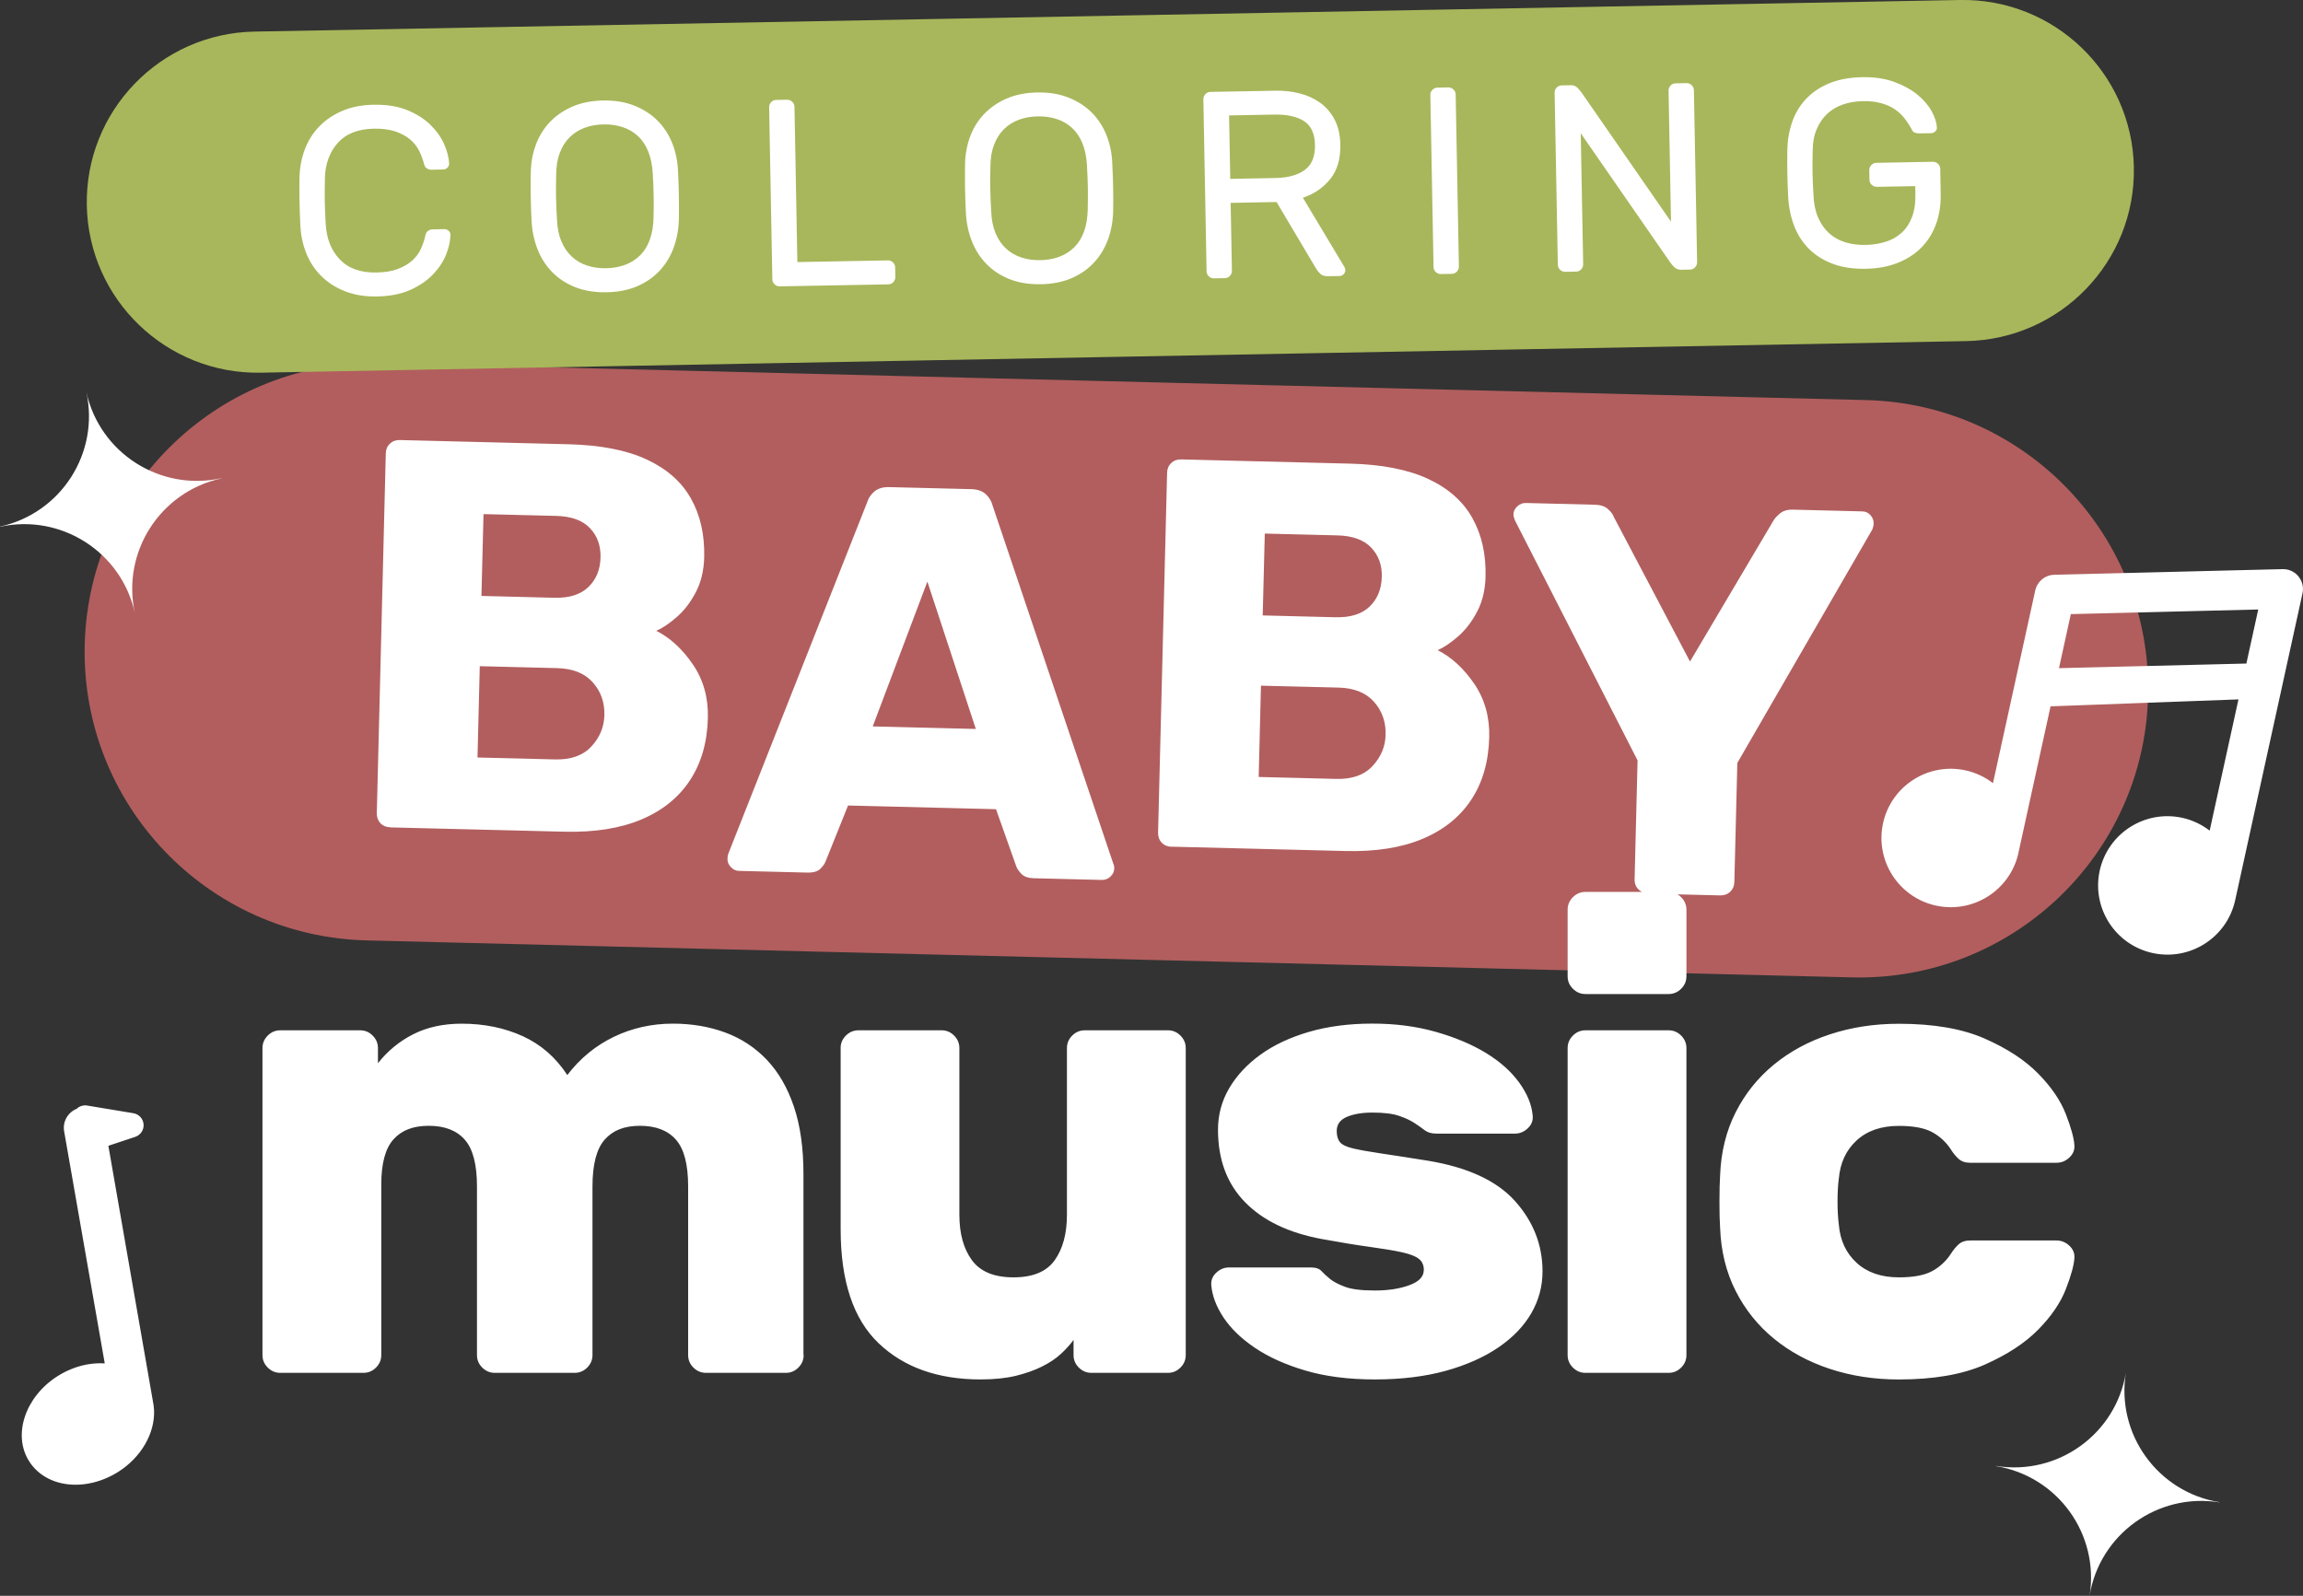 <svg id="portada-titulo" xmlns="http://www.w3.org/2000/svg" viewBox="0 0 567 393"><rect x="0" y="0" width="567" height="393" fill="#333333" stroke="none"/><path fill="#b25e5e" d="M455.91,240.7l-365.66-9.11c-39.3-.98-70.37-33.6-69.39-72.86,.98-39.26,33.64-70.29,72.95-69.31l365.65,9.11c39.31,.98,70.38,33.6,69.4,72.86-.98,39.26-33.64,70.29-72.95,69.31Z"/><path fill="#a8b75b" d="M484.09,84l-419.89,7.78c-23.22,.43-42.4-18.02-42.83-41.22-.43-23.19,18.05-42.35,41.27-42.78L482.53,0c23.22-.43,42.4,18.02,42.83,41.22,.43,23.19-18.05,42.35-41.27,42.78Z"/><path fill="#fff" d="M546.43,369.99v-.05c-15.18-2.47-25.5-16.76-23.03-31.94-2.47,15.17-16.78,25.47-31.98,23.01v.05c15.18,2.46,25.5,16.77,23.03,31.94,2.47-15.17,16.79-25.47,31.98-23.01ZM96.1,203.74c-1-.03-1.81-.36-2.44-1.01-.61-.65-.91-1.48-.89-2.47l2.21-88.57c.02-1,.36-1.81,1.01-2.43,.65-.62,1.48-.92,2.48-.89l41.61,1.04c7.82,.2,14.21,1.45,19.15,3.75,4.95,2.3,8.58,5.51,10.88,9.61,2.31,4.1,3.4,8.93,3.26,14.47-.08,3.27-.77,6.14-2.06,8.6-1.29,2.47-2.84,4.5-4.66,6.09-1.81,1.59-3.5,2.73-5.07,3.42,3.41,1.72,6.41,4.48,9,8.27,2.59,3.79,3.82,8.19,3.7,13.18-.15,6-1.62,11.12-4.41,15.36-2.79,4.25-6.78,7.47-11.98,9.66-5.19,2.18-11.52,3.19-18.98,3l-42.83-1.06Zm21.45-17.19l19.1,.47c3.91,.1,6.89-.96,8.95-3.19,2.06-2.22,3.12-4.78,3.2-7.69,.08-3.18-.87-5.88-2.87-8.11-1.99-2.23-4.9-3.39-8.71-3.49l-19.1-.48-.56,22.48Zm.99-39.79l17.87,.45c3.73,.1,6.55-.79,8.46-2.65,1.92-1.86,2.91-4.29,2.98-7.29,.07-2.9-.8-5.31-2.62-7.22-1.81-1.91-4.59-2.91-8.32-3l-17.87-.44-.51,20.16Zm63.36,67.71c-.73-.02-1.38-.33-1.95-.93-.58-.6-.86-1.27-.84-2,.01-.45,.06-.86,.17-1.22l34.24-86.68c.3-.99,.88-1.86,1.77-2.61,.88-.75,2.1-1.11,3.64-1.07l20.19,.5c1.55,.04,2.74,.46,3.59,1.25,.84,.79,1.39,1.69,1.64,2.7l29.74,88.27c.17,.37,.26,.78,.24,1.23-.02,.73-.33,1.38-.93,1.96-.61,.57-1.32,.85-2.14,.83l-16.78-.42c-1.37-.04-2.38-.4-3.04-1.1-.67-.7-1.08-1.33-1.25-1.87l-4.97-14.03-36.43-.91-5.53,13.77c-.2,.54-.62,1.14-1.28,1.81-.65,.66-1.75,.98-3.3,.94l-16.78-.42Zm32.97-35.58l25.38,.63-11.93-36.29-13.45,35.66Zm73.57,29.64c-1-.03-1.81-.36-2.43-1.02-.62-.65-.91-1.48-.89-2.48l2.22-88.57c.02-1,.36-1.81,1.01-2.43,.65-.62,1.48-.92,2.48-.89l41.61,1.04c7.82,.2,14.21,1.45,19.16,3.75,4.95,2.31,8.58,5.51,10.88,9.61,2.31,4.11,3.4,8.93,3.26,14.47-.08,3.27-.77,6.14-2.06,8.6-1.29,2.47-2.85,4.5-4.66,6.09-1.81,1.59-3.5,2.73-5.07,3.42,3.41,1.72,6.41,4.48,9,8.26,2.59,3.8,3.82,8.19,3.7,13.18-.15,5.99-1.62,11.12-4.41,15.36-2.79,4.25-6.78,7.46-11.98,9.65-5.19,2.19-11.52,3.19-18.98,3.01l-42.84-1.07Zm21.45-17.19l19.1,.48c3.9,.1,6.89-.96,8.95-3.19,2.06-2.22,3.13-4.79,3.2-7.69,.08-3.18-.88-5.89-2.87-8.12-1.99-2.23-4.9-3.39-8.71-3.49l-19.11-.47-.56,22.48Zm.99-39.78l17.88,.45c3.73,.09,6.55-.79,8.46-2.65,1.91-1.86,2.91-4.29,2.98-7.29,.08-2.91-.8-5.31-2.62-7.22-1.82-1.91-4.59-2.91-8.32-3l-17.87-.45-.51,20.17Zm94.88,68.49c-.91-.02-1.7-.36-2.36-1.01-.66-.65-.99-1.48-.96-2.48l.73-29.3-30.19-59.1c-.08-.28-.17-.53-.25-.76-.09-.23-.12-.48-.12-.75,.02-.73,.33-1.37,.94-1.95,.61-.57,1.32-.85,2.14-.83l17.05,.43c1.36,.04,2.42,.4,3.18,1.1,.75,.7,1.22,1.32,1.39,1.88l18.77,35.64,20.52-34.67c.29-.54,.83-1.13,1.62-1.8,.79-.66,1.86-.98,3.23-.94l17.05,.43c.82,.02,1.5,.33,2.02,.94,.53,.6,.79,1.27,.77,2,0,.27-.04,.52-.09,.75-.05,.23-.13,.47-.22,.74l-33.25,57.52-.73,29.29c-.02,1-.37,1.81-1.02,2.43-.65,.62-1.48,.92-2.48,.9l-17.74-.44Zm-207.9,113.66c0,1.19-.43,2.22-1.3,3.08-.87,.87-1.89,1.3-3.09,1.3h-19.66c-1.19,0-2.22-.43-3.09-1.3-.87-.86-1.3-1.89-1.3-3.08v-41.53c0-5.41-1-9.25-3.01-11.52-2-2.27-4.95-3.41-8.85-3.41s-6.69,1.14-8.69,3.41c-2,2.27-3,6.11-3,11.52v41.53c0,1.19-.44,2.22-1.3,3.08-.87,.87-1.89,1.3-3.09,1.3h-19.66c-1.19,0-2.22-.43-3.09-1.3-.87-.86-1.3-1.89-1.3-3.08v-41.53c0-5.41-1-9.25-3.01-11.52-2-2.27-4.95-3.41-8.85-3.41s-6.69,1.11-8.69,3.33c-2,2.22-3.01,5.92-3.01,11.11v42.02c0,1.19-.43,2.22-1.3,3.08-.87,.87-1.9,1.3-3.09,1.3h-20.47c-1.2,0-2.22-.43-3.09-1.3-.87-.86-1.3-1.89-1.3-3.08v-75.6c0-1.19,.43-2.21,1.3-3.08,.86-.86,1.89-1.3,3.09-1.3h19.66c1.19,0,2.22,.43,3.08,1.3,.87,.87,1.3,1.89,1.3,3.08v3.73c2.38-3.03,5.28-5.41,8.69-7.14,3.41-1.73,7.39-2.6,11.94-2.6,5.52,0,10.53,1.03,15.03,3.08,4.49,2.06,8.14,5.25,10.96,9.57,3.14-4.11,6.96-7.24,11.45-9.41,4.49-2.16,9.34-3.25,14.54-3.25,4.66,0,8.96,.73,12.91,2.19,3.95,1.46,7.36,3.71,10.23,6.73,2.87,3.03,5.09,6.87,6.66,11.52,1.57,4.65,2.35,10.17,2.35,16.55v44.61h0Zm9.1-75.6c0-1.19,.43-2.21,1.3-3.08,.87-.86,1.89-1.3,3.09-1.3h20.47c1.19,0,2.22,.43,3.08,1.3,.87,.87,1.3,1.89,1.3,3.08v41.05c0,4.65,1.03,8.38,3.09,11.19,2.06,2.81,5.47,4.22,10.23,4.22s8.15-1.4,10.15-4.22c2-2.81,3.01-6.54,3.01-11.19v-41.05c0-1.19,.43-2.21,1.3-3.08,.87-.86,1.89-1.3,3.09-1.3h20.47c1.19,0,2.22,.43,3.09,1.3,.87,.87,1.3,1.89,1.3,3.08v75.6c0,1.19-.43,2.22-1.3,3.08-.87,.87-1.89,1.3-3.09,1.3h-18.84c-1.19,0-2.22-.43-3.09-1.3-.87-.86-1.3-1.89-1.3-3.08v-3.73c-.87,1.19-1.92,2.35-3.17,3.49-1.24,1.14-2.79,2.17-4.63,3.08-1.84,.92-3.98,1.67-6.41,2.27-2.44,.59-5.34,.89-8.69,.89-10.5,0-18.87-2.97-25.1-8.92-6.23-5.95-9.34-15.3-9.34-28.07v-44.61Zm143.59,54.67c0-1.19-.4-2.11-1.22-2.76-.81-.65-2.19-1.19-4.14-1.62-1.95-.43-4.52-.86-7.72-1.3-3.2-.43-7.17-1.08-11.94-1.95-8.23-1.51-14.56-4.54-19-9.09-4.44-4.54-6.66-10.49-6.66-17.85,0-3.68,.92-7.08,2.76-10.22,1.84-3.13,4.41-5.89,7.72-8.28,3.3-2.38,7.28-4.24,11.94-5.6,4.65-1.35,9.85-2.03,15.59-2.03s10.83,.68,15.6,2.03c4.76,1.35,8.87,3.08,12.34,5.19,3.46,2.11,6.2,4.54,8.2,7.3,2,2.76,3.11,5.49,3.33,8.19,.11,1.19-.3,2.22-1.22,3.08-.92,.87-1.97,1.3-3.17,1.3h-19.33c-1.19,0-2.14-.27-2.84-.81-.71-.54-1.54-1.13-2.52-1.78-.98-.65-2.25-1.24-3.82-1.78-1.57-.54-3.76-.81-6.58-.81-2.49,0-4.58,.35-6.25,1.05-1.68,.71-2.52,1.87-2.52,3.49,0,1.19,.27,2.11,.81,2.76,.54,.65,1.63,1.16,3.25,1.54,1.62,.38,3.9,.79,6.82,1.22,2.92,.43,6.77,1.03,11.53,1.79,9.85,1.62,17.03,4.95,21.52,9.98,4.49,5.03,6.74,10.79,6.74,17.28,0,3.68-.92,7.11-2.76,10.3-1.84,3.19-4.55,6-8.12,8.44-3.58,2.43-7.91,4.35-12.99,5.76-5.09,1.4-10.89,2.11-17.38,2.11s-12.21-.73-17.14-2.19c-4.93-1.46-9.07-3.33-12.43-5.6-3.36-2.27-5.93-4.76-7.72-7.46-1.79-2.7-2.79-5.35-3.01-7.95-.11-1.19,.3-2.22,1.22-3.08,.91-.86,1.97-1.3,3.17-1.3h20.14c1.19,0,2.05,.3,2.6,.89,.54,.59,1.24,1.24,2.11,1.95,.87,.7,2.11,1.35,3.74,1.95,1.63,.6,4.06,.89,7.31,.89s6.06-.43,8.45-1.3c2.38-.86,3.57-2.11,3.57-3.73Zm64.65-72.36c0,1.19-.43,2.22-1.3,3.08-.87,.87-1.9,1.3-3.09,1.3h-20.47c-1.2,0-2.22-.43-3.09-1.3-.87-.86-1.3-1.89-1.3-3.08v-16.39c0-1.19,.43-2.22,1.3-3.08,.86-.86,1.89-1.3,3.09-1.3h20.47c1.19,0,2.22,.43,3.09,1.3,.86,.87,1.3,1.89,1.3,3.08v16.39Zm0,93.29c0,1.19-.43,2.22-1.3,3.08-.87,.87-1.9,1.3-3.09,1.3h-20.47c-1.2,0-2.22-.43-3.09-1.3-.87-.86-1.3-1.89-1.3-3.08v-75.6c0-1.19,.43-2.21,1.3-3.08,.86-.86,1.89-1.3,3.09-1.3h20.47c1.19,0,2.22,.43,3.09,1.3,.86,.87,1.3,1.89,1.3,3.08v75.6Zm37.52-43.48c-.22,1.62-.32,3.51-.32,5.68s.11,4.06,.32,5.68c.32,3.89,1.79,7.03,4.39,9.41,2.6,2.38,6.06,3.57,10.39,3.57,3.58,0,6.31-.51,8.2-1.54,1.89-1.03,3.44-2.46,4.63-4.3,.54-.86,1.16-1.62,1.87-2.27,.7-.65,1.65-.97,2.84-.97h21.28c1.19,0,2.25,.43,3.17,1.3,.92,.87,1.33,1.89,1.22,3.08-.11,1.73-.81,4.27-2.11,7.62-1.3,3.35-3.57,6.68-6.82,9.98-3.25,3.3-7.64,6.16-13.15,8.6-5.52,2.43-12.56,3.65-21.12,3.65-6.07,0-11.72-.87-16.97-2.6-5.25-1.73-9.86-4.22-13.81-7.46-3.95-3.24-7.09-7.16-9.42-11.76-2.33-4.6-3.6-9.76-3.82-15.49-.11-1.62-.16-3.78-.16-6.49s.06-4.87,.16-6.49c.22-5.73,1.49-10.89,3.82-15.49,2.33-4.6,5.47-8.52,9.42-11.76,3.95-3.25,8.55-5.73,13.81-7.46,5.25-1.73,10.91-2.6,16.97-2.6,8.55,0,15.6,1.22,21.12,3.65,5.52,2.43,9.91,5.3,13.15,8.6,3.25,3.3,5.52,6.63,6.82,9.98,1.3,3.35,2,5.9,2.11,7.62,.11,1.19-.3,2.22-1.22,3.08-.92,.87-1.97,1.3-3.17,1.3h-21.28c-1.19,0-2.14-.32-2.84-.97-.71-.65-1.33-1.4-1.87-2.27-1.19-1.84-2.74-3.27-4.63-4.3-1.9-1.03-4.63-1.54-8.2-1.54-4.33,0-7.8,1.19-10.39,3.57-2.6,2.39-4.06,5.52-4.39,9.42ZM79.99,44.12c-.05,1.97-.06,3.81-.03,5.51,.03,1.71,.11,3.54,.23,5.51,.2,3.63,1.36,6.55,3.48,8.76,2.12,2.22,5.13,3.29,9.03,3.21,2.1-.04,3.87-.33,5.3-.89,1.43-.55,2.61-1.25,3.54-2.1,.92-.85,1.63-1.81,2.11-2.89,.48-1.08,.85-2.17,1.09-3.27,.08-.48,.29-.85,.63-1.09,.35-.25,.69-.37,1.04-.38l3.02-.06c.39,0,.73,.13,1.03,.41,.29,.28,.44,.61,.44,1.01-.02,1.44-.36,3.03-1.03,4.74-.67,1.72-1.72,3.34-3.16,4.88-1.44,1.54-3.3,2.83-5.58,3.88-2.28,1.05-5.06,1.6-8.34,1.66-2.85,.05-5.4-.35-7.64-1.2-2.25-.85-4.19-2.05-5.81-3.6-1.63-1.54-2.9-3.39-3.81-5.54-.91-2.15-1.44-4.51-1.58-7.09-.2-3.89-.28-7.78-.22-11.67,.04-2.54,.48-4.91,1.31-7.11,.83-2.2,2.04-4.11,3.61-5.71,1.57-1.6,3.46-2.87,5.68-3.81,2.22-.94,4.75-1.43,7.59-1.49,3.28-.06,6.08,.39,8.4,1.35,2.32,.96,4.22,2.18,5.72,3.67,1.49,1.48,2.61,3.07,3.34,4.76,.73,1.69,1.13,3.26,1.2,4.7,0,.39-.13,.73-.41,1.02-.28,.29-.62,.44-1.01,.45l-3.02,.06c-.35,0-.7-.11-1.06-.34-.36-.23-.58-.59-.67-1.07-.29-1.09-.69-2.16-1.21-3.23-.52-1.06-1.26-2-2.22-2.81-.96-.81-2.16-1.47-3.62-1.97-1.46-.5-3.23-.73-5.33-.69-3.9,.07-6.87,1.25-8.9,3.54-2.03,2.29-3.09,5.25-3.15,8.88Zm50.69-1.27c0-2.45,.38-4.76,1.15-6.94,.77-2.18,1.91-4.08,3.41-5.7,1.5-1.62,3.36-2.93,5.57-3.91,2.22-.98,4.77-1.5,7.66-1.55,2.89-.05,5.46,.37,7.71,1.27,2.25,.9,4.16,2.13,5.72,3.7,1.56,1.57,2.76,3.42,3.62,5.58,.85,2.15,1.32,4.45,1.41,6.9,.2,3.89,.28,7.78,.21,11.67-.04,2.45-.45,4.76-1.22,6.94-.77,2.18-1.91,4.09-3.41,5.74-1.5,1.64-3.35,2.95-5.55,3.91-2.19,.96-4.74,1.47-7.62,1.52-2.89,.05-5.45-.36-7.68-1.24-2.23-.88-4.12-2.11-5.68-3.7-1.56-1.59-2.77-3.46-3.62-5.61-.85-2.15-1.34-4.45-1.48-6.89-.2-3.89-.28-7.78-.22-11.68Zm30.02-.23c-.13-2.05-.5-3.84-1.12-5.36-.62-1.52-1.46-2.77-2.53-3.76-1.07-.99-2.32-1.72-3.75-2.19-1.43-.48-3-.7-4.71-.67-1.71,.03-3.27,.31-4.68,.84-1.41,.53-2.63,1.31-3.67,2.33-1.03,1.03-1.84,2.31-2.42,3.85-.59,1.54-.88,3.34-.89,5.4-.05,1.97-.06,3.81-.03,5.51,.03,1.71,.11,3.54,.23,5.51,.08,2.05,.44,3.84,1.09,5.36,.64,1.52,1.49,2.77,2.56,3.76,1.07,.99,2.32,1.72,3.75,2.19,1.43,.48,3,.7,4.71,.67,1.71-.03,3.27-.31,4.68-.84,1.41-.53,2.64-1.31,3.67-2.33,1.03-1.03,1.83-2.31,2.39-3.85,.56-1.54,.87-3.34,.92-5.4,.05-1.97,.06-3.81,.03-5.51-.03-1.71-.11-3.55-.23-5.51Zm57.88,21.5c.48,0,.9,.16,1.26,.5,.36,.34,.54,.76,.55,1.24l.04,2.36c0,.48-.16,.9-.5,1.26-.34,.36-.76,.54-1.24,.55l-26.73,.49c-.48,0-.9-.16-1.26-.5-.36-.34-.54-.76-.55-1.24l-.79-42.37c0-.48,.16-.9,.5-1.25,.34-.36,.75-.54,1.24-.55l2.69-.05c.48,0,.9,.16,1.26,.5,.36,.34,.54,.76,.55,1.24l.71,38.24,22.26-.41Zm19.01-23.25c0-2.45,.38-4.76,1.15-6.94,.77-2.18,1.9-4.08,3.41-5.7,1.5-1.62,3.36-2.93,5.57-3.91,2.22-.98,4.77-1.5,7.66-1.55,2.89-.05,5.46,.37,7.71,1.27,2.25,.9,4.16,2.13,5.72,3.7,1.56,1.57,2.77,3.42,3.62,5.58,.85,2.15,1.32,4.45,1.41,6.9,.21,3.89,.28,7.78,.22,11.67-.04,2.45-.45,4.76-1.22,6.94-.77,2.18-1.91,4.09-3.41,5.74-1.5,1.64-3.35,2.95-5.54,3.91-2.19,.96-4.74,1.46-7.62,1.52-2.89,.05-5.45-.36-7.68-1.24-2.23-.88-4.12-2.11-5.68-3.7-1.56-1.59-2.77-3.46-3.62-5.61-.85-2.15-1.34-4.45-1.48-6.89-.2-3.89-.28-7.78-.22-11.68Zm30.02-.23c-.13-2.05-.5-3.84-1.12-5.36-.62-1.52-1.47-2.77-2.53-3.76-1.07-.99-2.32-1.72-3.75-2.19-1.43-.48-3-.7-4.71-.67-1.71,.03-3.27,.31-4.68,.84-1.41,.53-2.63,1.31-3.67,2.33-1.03,1.03-1.84,2.31-2.42,3.85-.59,1.54-.88,3.34-.89,5.39-.05,1.97-.06,3.81-.03,5.51,.03,1.71,.11,3.54,.23,5.51,.08,2.06,.44,3.84,1.08,5.36,.64,1.52,1.49,2.77,2.56,3.76,1.07,.99,2.32,1.72,3.75,2.19,1.43,.48,3,.7,4.71,.67,1.71-.03,3.27-.31,4.68-.84,1.41-.53,2.63-1.31,3.67-2.33,1.03-1.03,1.83-2.31,2.39-3.85,.56-1.54,.87-3.34,.92-5.4,.05-1.97,.06-3.81,.03-5.51-.03-1.7-.11-3.54-.23-5.51Zm46.3-18.31c2.14-.04,4.17,.18,6.09,.68,1.92,.49,3.6,1.27,5.07,2.33,1.46,1.07,2.64,2.44,3.52,4.13,.89,1.69,1.35,3.74,1.4,6.14,.07,3.54-.77,6.38-2.5,8.51-1.73,2.13-3.97,3.66-6.71,4.58l10.23,17.07c.14,.26,.21,.5,.21,.72,0,.39-.13,.73-.41,1.03-.28,.29-.62,.44-1.01,.45l-2.82,.05c-.88,.02-1.52-.19-1.95-.62-.43-.43-.73-.8-.91-1.1l-9.83-16.55-11.3,.21,.31,16.73c0,.48-.16,.9-.5,1.26-.34,.36-.76,.54-1.24,.55l-2.69,.05c-.48,0-.9-.16-1.26-.5-.36-.34-.54-.75-.55-1.24l-.79-42.37c0-.48,.16-.9,.5-1.26,.34-.36,.76-.54,1.24-.55l15.89-.29Zm-11.03,21.72l11.1-.21c3.15-.06,5.58-.73,7.29-2.01,1.71-1.28,2.53-3.32,2.48-6.12-.05-2.8-.95-4.76-2.7-5.89-1.75-1.12-4.2-1.66-7.35-1.6l-11.1,.21,.29,15.61Zm51.87,23.45c-.48,0-.9-.16-1.26-.5-.36-.34-.54-.75-.55-1.24l-.79-42.37c-.01-.48,.16-.9,.5-1.26,.34-.36,.76-.54,1.24-.55l2.69-.05c.48,0,.9,.16,1.26,.5,.36,.34,.54,.76,.55,1.24l.79,42.37c0,.48-.16,.9-.5,1.25-.34,.36-.76,.54-1.24,.55l-2.69,.05Zm59.04-1.09c-.61,.01-1.13-.19-1.56-.6-.42-.41-.8-.85-1.11-1.32l-21.94-31.68,.6,32.27c0,.48-.16,.9-.5,1.26-.34,.36-.76,.54-1.24,.55l-2.69,.05c-.48,0-.9-.16-1.26-.5-.36-.34-.54-.76-.55-1.24l-.79-42.37c-.01-.48,.16-.9,.5-1.25,.34-.36,.76-.54,1.24-.55l2.3-.04c.62-.01,1.13,.19,1.56,.6,.42,.41,.79,.85,1.11,1.32l21.94,31.68-.6-32.27c0-.48,.16-.9,.5-1.25,.34-.36,.75-.54,1.24-.55l2.69-.05c.48,0,.9,.16,1.26,.5,.36,.34,.54,.76,.55,1.24l.79,42.37c0,.48-.16,.9-.5,1.26-.34,.36-.76,.54-1.24,.55l-2.3,.05Zm26.25-29.42c.04-2.41,.43-4.69,1.16-6.84,.73-2.16,1.85-4.06,3.37-5.7,1.52-1.64,3.44-2.95,5.74-3.91,2.3-.96,5.03-1.47,8.18-1.53,2.98-.06,5.6,.33,7.88,1.17,2.27,.83,4.17,1.88,5.71,3.14,1.53,1.26,2.7,2.62,3.49,4.07,.79,1.45,1.22,2.77,1.29,3.95,.05,.39-.08,.73-.38,1.02-.3,.29-.65,.44-1.04,.44l-2.69,.05c-1.05,.02-1.69-.21-1.92-.69-.55-1.04-1.17-2.01-1.86-2.92-.7-.91-1.51-1.68-2.44-2.31-.93-.64-2.05-1.14-3.35-1.51-1.3-.37-2.83-.54-4.58-.51-1.79,.03-3.44,.32-4.94,.85-1.5,.53-2.79,1.31-3.87,2.33-1.07,1.03-1.93,2.3-2.56,3.82-.63,1.52-.95,3.29-.95,5.3-.05,1.97-.06,3.79-.03,5.45,.03,1.66,.11,3.47,.23,5.44,.08,2.1,.47,3.93,1.15,5.49,.69,1.56,1.59,2.85,2.7,3.85,1.11,1.01,2.43,1.75,3.95,2.22,1.52,.47,3.18,.7,4.97,.66,1.75-.03,3.39-.28,4.92-.75,1.52-.46,2.84-1.2,3.97-2.21,1.12-1,1.98-2.3,2.59-3.89,.61-1.59,.89-3.51,.84-5.79l-.04-1.84-9.46,.17c-.48,0-.9-.16-1.26-.5-.36-.34-.54-.76-.55-1.24l-.04-2.36c-.01-.48,.16-.9,.5-1.26,.34-.36,.75-.54,1.24-.55l13.92-.26c.48,0,.9,.16,1.26,.5,.36,.34,.54,.76,.55,1.24l.11,6.23c.05,2.62-.32,5.05-1.11,7.27-.79,2.22-1.97,4.15-3.54,5.77-1.57,1.63-3.52,2.91-5.84,3.85-2.32,.94-4.98,1.44-7.95,1.49-3.15,.06-5.89-.36-8.23-1.26-2.34-.9-4.29-2.14-5.85-3.73-1.56-1.59-2.76-3.47-3.58-5.64-.83-2.17-1.31-4.52-1.45-7.06-.2-3.84-.27-7.69-.21-11.54Zm125.84,104.95c-.96-1.16-2.39-1.82-3.9-1.78l-56.23,1.39c-2.26,.05-4.18,1.64-4.67,3.84l-10.41,47.48c-1.93-1.49-4.2-2.59-6.74-3.15-9.21-2.01-18.3,3.81-20.32,13-2.01,9.19,3.81,18.28,13.02,20.3,9.21,2.01,18.31-3.81,20.32-13,.02-.06,.02-.13,.03-.19l7.87-35.88,46.26-1.71-7.09,32.32c-1.93-1.49-4.21-2.6-6.75-3.16-9.21-2.01-18.3,3.81-20.32,13-2.01,9.19,3.81,18.28,13.02,20.3,9.21,2.01,18.31-3.81,20.33-13l16.58-75.6c.32-1.47-.05-3-1.01-4.16Zm-12.82,21.47l-46.14,1.14,2.92-13.31,46.14-1.14-2.92,13.31ZM37.82,346.18c0-.06-.01-.13-.02-.19-.03-.19-.06-.38-.08-.48l-11.04-63.34,6.62-2.2c1.31-.44,2.16-1.71,2.05-3.09-.11-1.38-1.14-2.5-2.51-2.73l-11.38-1.89c-.87-.14-1.77,.1-2.44,.67-.04,.04-.08,.08-.11,.12-2.18,.86-3.54,3.16-3.12,5.55l10,57.16c-1.42-.09-2.9,0-4.4,.27-2.5,.46-5,1.46-7.25,2.89-7.97,5.08-11.09,14.49-6.95,20.97,2.35,3.69,6.55,5.75,11.4,5.75,1.07,0,2.18-.1,3.3-.31,2.51-.46,5.02-1.46,7.27-2.89,5.54-3.53,8.99-9.4,8.77-15.12l-.1-1.11ZM54.46,117.82v-.04c-15.05,3.29-29.9-6.22-33.2-21.24,3.29,15.02-6.23,29.86-21.26,33.14v.05c15.05-3.29,29.91,6.22,33.2,21.24-3.29-15.02,6.23-29.85,21.26-33.14Z"/></svg>